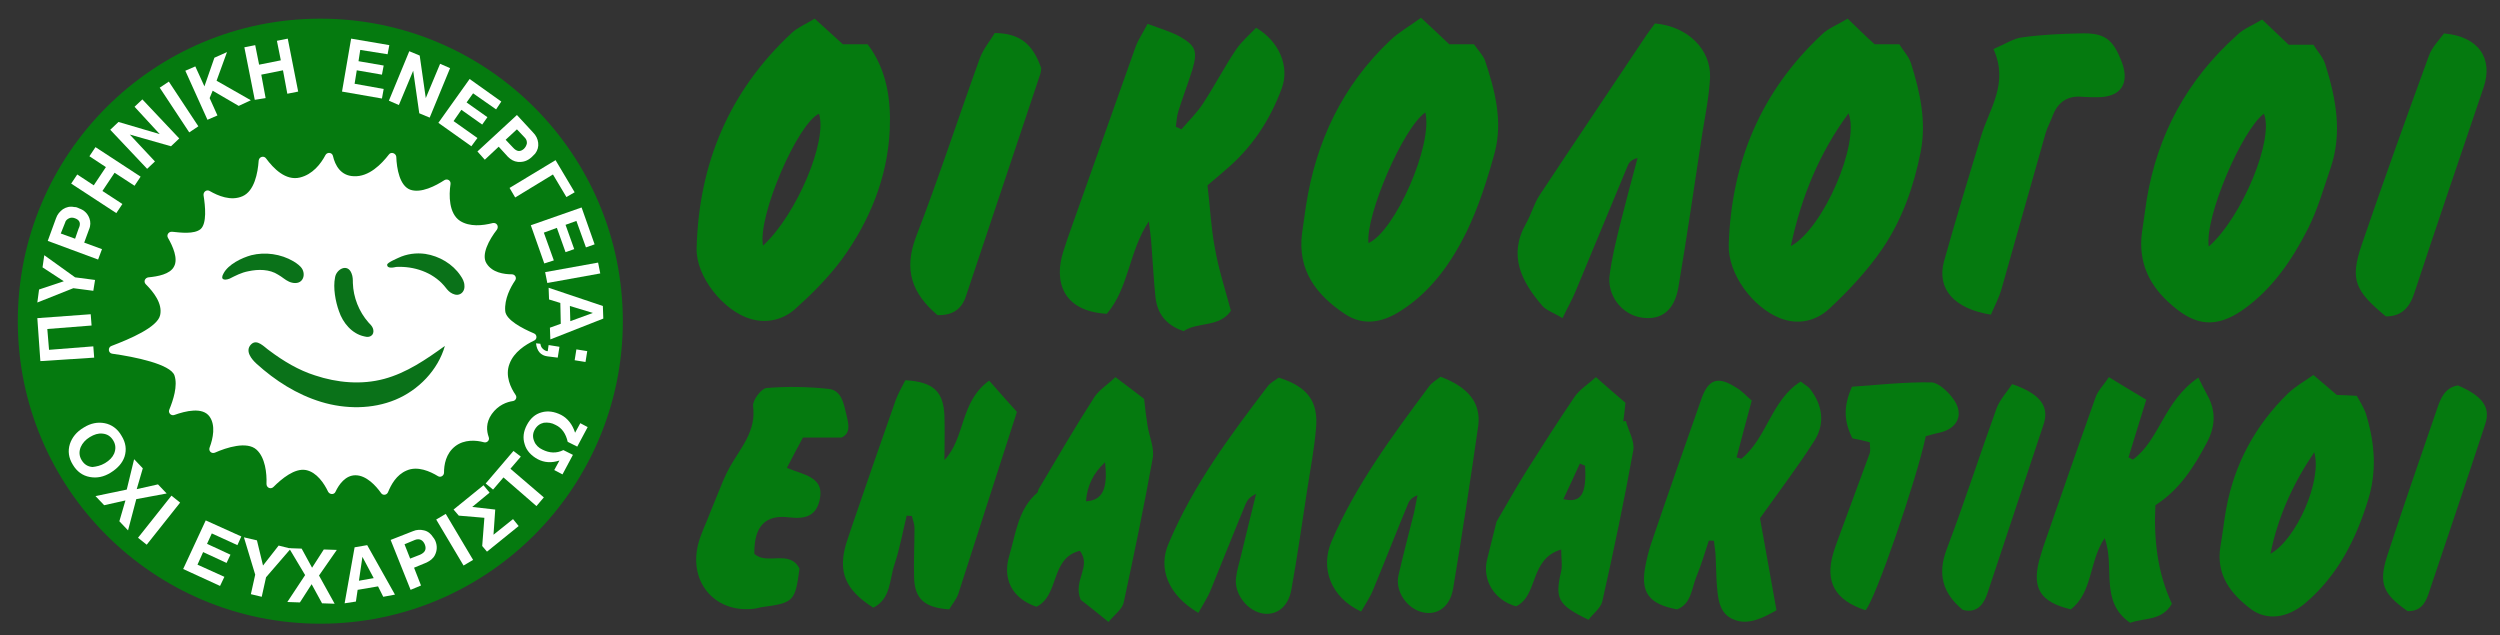 <?xml version="1.0" encoding="UTF-8"?> <svg xmlns="http://www.w3.org/2000/svg" xmlns:xlink="http://www.w3.org/1999/xlink" version="1.1" id="Layer_1" x="0px" y="0px" viewBox="0 0 576 146.3" style="enable-background:new 0 0 576 146.3;" xml:space="preserve"><rect x="0" y="0" width="576" height="146.3" fill="#333333" stroke="none"/> <style type="text/css"> .st0{fill:#057A0F;} .st1{fill:#FFFFFF;} .st2{fill:#0A7219;} </style> <circle class="st0" cx="73.8" cy="74" r="69.7"></circle> <path id="_81651040" class="st1" d="M46.2,52.8c1.5-1.3,1.1-5.3,0.7-7.8c-0.1-0.8,0.7-1.4,1.4-1c1.9,1.1,4.9,2.4,7.6,1.2 c2.7-1.2,3.5-5.3,3.7-8.2c0.1-0.9,1.2-1.2,1.7-0.5c1.7,2.3,4.5,5.2,7.8,4.4c2.9-0.7,4.8-3.1,5.9-5.2c0.4-0.7,1.5-0.6,1.7,0.2 c0.5,2.2,1.8,4.6,4.8,4.7c3.5,0.2,6.4-2.8,8.1-5c0.5-0.7,1.6-0.3,1.7,0.5c0.1,2.8,0.8,6.7,3.2,7.6c2.5,0.9,5.9-0.9,7.9-2.2 c0.7-0.4,1.5,0.1,1.4,0.9c-0.4,2.6-0.4,6.8,2.2,8.5c2.2,1.4,5.2,1.1,7.5,0.5c0.9-0.2,1.5,0.7,1,1.5c-1.8,2.3-3.7,5.8-2.4,7.8 c1.3,2.1,4,2.5,5.8,2.5c0.8,0,1.2,0.8,0.8,1.4c-1.1,1.6-2.5,4.3-2.3,7c0.1,2.1,4,4.1,6.6,5.2c0.8,0.3,0.8,1.4,0,1.7 c-1.9,0.9-4.6,2.6-5.6,5.3c-1.1,2.8,0.3,5.6,1.4,7.2c0.4,0.6,0,1.3-0.6,1.4c-1.4,0.2-3.4,0.9-4.9,3c-1.4,2-1.2,3.9-0.7,5.3 c0.3,0.7-0.4,1.4-1.1,1.2c-1.8-0.5-4.5-0.7-6.6,0.9c-2.2,1.7-2.6,4.3-2.6,6.1c0,0.7-0.8,1.2-1.4,0.8c-1.8-1.1-4.7-2.4-7.2-1.3 c-2.4,1-3.6,3.3-4.3,5c-0.3,0.7-1.2,0.8-1.6,0.2c-1.2-1.7-3.4-4.1-5.9-4.1c-2.3,0-3.8,2.1-4.6,3.8c-0.3,0.7-1.3,0.7-1.7,0 c-0.9-1.9-2.6-4.5-5.1-5c-2.6-0.5-5.6,2-7.5,3.9c-0.6,0.6-1.6,0.2-1.6-0.7c0.1-2.5-0.3-6.1-2.3-7.9c-2.2-2-6.9-0.5-9.6,0.7 c-0.8,0.3-1.5-0.4-1.2-1.2c0.8-2.1,1.4-5.1,0-7.1c-1.6-2.3-5.6-1.3-8.1-0.4c-0.8,0.3-1.5-0.5-1.2-1.2c0.9-2.2,2-5.5,1.2-7.9 c-0.9-2.6-9.2-4.3-14.3-5c-1-0.1-1.1-1.5-0.2-1.8c4.2-1.6,10.6-4.3,11.2-7.1c0.6-2.7-1.6-5.4-3.3-7.1c-0.6-0.6-0.2-1.5,0.6-1.6 c2.1-0.2,5-0.7,5.9-2.5c1-1.8-0.3-4.7-1.4-6.6c-0.4-0.7,0.2-1.5,1-1.4C41.6,53.6,44.7,54,46.2,52.8L46.2,52.8z"></path> <g> <g> <path class="st0" d="M533,10.3c-2.5,0-4,0-5.7,0c-1.9-1.8-3.8-3.6-6.1-5.8c-2.1,1.3-4.3,2.1-5.8,3.6C504,18.3,497.1,30.9,494.6,46 c-0.4,2.5-0.7,5.1-1.1,7.6c-0.9,7,1.8,12.4,7,16.8c5.4,4.7,10.1,5.2,16.1,1.1c6.9-4.8,11.5-11.6,15.2-18.9c2.2-4.4,3.6-9.3,5.2-14 c2.7-8,1.2-15.9-1.2-23.6C535.3,13.2,533.9,11.8,533,10.3z M508.9,56.8c-1-6.7,7.6-26.8,12.7-30.6C524,31.9,516.7,49.9,508.9,56.8 z"></path> <path class="st0" d="M437.6,10.2c-2.5,0-4.2,0-5.7,0c-2.1-1.9-4-3.8-6.2-5.9c-2.3,1.4-4.5,2.2-6,3.7c-14,13.1-20.8,29.4-21.4,48.4 c-0.2,6.7,5.5,14.4,11.8,16.9c4.3,1.7,8.4,0.6,11.4-2.2c4.5-4.2,8.8-8.8,12.2-13.8c4.5-6.6,7.2-14.2,8.8-22.2 c1.4-7.1-0.1-13.8-2.2-20.5C439.8,13,438.5,11.7,437.6,10.2z M425.9,26.1c2.7,6.8-5.8,26.6-13.3,30.6 C415.1,45,419.3,35.1,425.9,26.1z"></path> <path class="st0" d="M339.6,10.2c-2.3,0-4.1,0-5.7,0c-2.1-2-4-3.8-6.5-6.1c-2.6,1.9-5.1,3.3-7.1,5.2c-11,10.4-17.1,23.3-19.4,38.1 c-0.3,2.1-0.6,4.2-0.9,6.3c-1.1,8.5,3.2,14.2,9.8,18.6c4.3,2.9,8.7,2,12.8-0.6c7-4.4,11.7-11,15.3-18.3c2.8-5.8,4.8-12.1,6.5-18.3 c1.9-7.3,0-14.4-2.3-21.3C341.5,12.5,340.5,11.5,339.6,10.2z M328.4,25.9c1.8,7.5-7,27.4-13.1,30.1 C314.6,49.7,323.2,29.5,328.4,25.9z"></path> <path class="st0" d="M199.9,10.2c-2.4,0-4.1,0-5.7,0c-2.1-1.9-4.2-3.8-6.5-5.9c-2.1,1.3-3.9,2-5.3,3.3 c-14.4,13.4-21.4,30.1-21.9,49.6c-0.2,6.5,6.2,14.5,12.5,16.3c3.8,1.1,7.5,0.1,10.2-2.3c3.9-3.5,7.7-7.3,10.8-11.5 c6.4-8.8,10.5-18.9,11-29.8C205.3,23.2,204.4,16.1,199.9,10.2z M175.8,56.6c-1.3-6.8,8-28.2,12.9-30.4 C190.7,32.4,183.6,49.4,175.8,56.6z"></path> <path class="st0" d="M264.4,5.5c-1.2,2.3-2.2,3.7-2.8,5.4c-4.9,13.8-9.8,27.6-14.7,41.4c-0.7,1.9-1.3,3.7-1.9,5.6 c-2.2,6.8-0.3,13.8,10,14.4c5.1-5.9,5.1-14.5,9.7-21.3c0.2,1.8,0.5,3.7,0.6,5.5c0.3,3.9,0.5,7.8,0.9,11.8c0.4,3.8,2.2,6.5,6.5,8 c3.2-2.2,8.3-0.8,10.9-4.7c-1.4-5.2-2.9-9.8-3.7-14.5c-0.9-4.7-1.1-9.6-1.7-14.4c1.6-1.4,2.9-2.4,4.1-3.5 c6.1-5.1,10.3-11.5,13-18.8c1.9-5.1-0.6-10.9-5.9-14c-1.5,1.6-3.3,3.1-4.6,5c-2.7,4-4.9,8.3-7.6,12.4c-1.4,2.2-3.3,4-5,6 c-0.4-0.2-0.8-0.4-1.3-0.6c0.2-1.2,0.2-2.4,0.6-3.6c1-3.2,2.2-6.3,3.2-9.5c1.3-4.4,0.8-5.6-3.1-7.8C269.7,7.3,267.4,6.6,264.4,5.5 z"></path> <path class="st0" d="M381.3,5.4c-0.5,0.7-1.2,1.6-1.9,2.6c-8.2,12.3-16.5,24.6-24.7,37c-1.3,2-1.9,4.4-3.1,6.5 c-4.2,7.4-1,13.4,3.7,18.9c0.9,1.1,2.6,1.6,4.7,2.9c1.2-2.5,2.3-4.4,3.1-6.4c4-9.6,8-19.3,12-28.9c0.3-0.7,1-1.3,2.2-1.6 c-1.4,5.2-2.8,10.4-4.1,15.6c-0.9,3.7-1.8,7.3-2.3,11.1c-0.8,4.9,2.8,9.5,7.5,10.1c4.4,0.6,7.4-1.7,8.3-7 c2-11.8,3.7-23.6,5.5-35.4c0.7-4.3,1.6-8.7,1.8-13C394.2,11.5,389,6.1,381.3,5.4z"></path> <path class="st0" d="M543,91.2c-2.1-0.1-3.4-0.2-4.6-0.2c-1.7-1.5-3.3-2.8-5.4-4.6c-2,1.4-4.1,2.6-5.8,4.2 c-7.6,7.4-12.4,16.3-14.3,26.7c-0.5,2.8-0.8,5.7-1.3,8.5c-1.1,6.6,2.3,11,7.1,14.6c3.6,2.6,8.3,2.1,12.5-1.5 c7.4-6.3,11.6-14.6,14.4-23.7c2-6.4,1.6-12.8-0.3-19.2C544.9,94.3,543.9,92.8,543,91.2z M533.2,104.2c1.9,6.4-4.1,20.1-10.1,23.4 C524.9,118.8,528.4,111.3,533.2,104.2z"></path> <path class="st0" d="M494.5,92.1c-2.8-1.7-5.4-3.2-8.6-5.2c-1.3,1.9-2.6,3.2-3.1,4.7c-4.1,11.5-8.1,23.1-12.1,34.6 c-0.3,1-0.6,2-0.9,3c-1.6,6.4,0.3,9.5,7.3,11.2c5.1-3.9,4.2-11.1,7.8-16.4c2.5,6.5-1.3,14.6,5.9,19.5c3.3-1.2,7.3-0.4,9.6-4.4 c-3.3-7.1-4.2-14.7-3.8-22.7c5.5-3.5,8.9-8.8,11.9-14.5c1.9-3.6,2.1-7.2,0.1-10.8c-0.7-1.3-1.4-2.7-2.1-4.1 c-8,5.4-8.9,14.4-15.1,18.9c-0.3-0.2-0.7-0.4-1-0.5C491.6,101.4,492.9,97.3,494.5,92.1z"></path> <path class="st0" d="M394.9,124.6c0.1,1.3,0.4,2.6,0.4,3.9c0.1,1.8,0.1,3.6,0.2,5.4c0.3,3.5,0.3,7.5,4.1,8.9 c3.3,1.3,6.7-0.5,9.7-2.2c-1.4-7.9-2.8-15.6-3.8-21.2c5-7,9-12.3,12.5-17.8c2.5-3.9,2-8.1-0.9-11.9c-0.4-0.6-1.1-0.9-2.2-1.8 c-6.8,4.2-7.8,13.1-13.7,17.8c-0.4-0.1-0.7-0.2-1.1-0.3c1.1-4.3,2.3-8.6,3.5-13.1c-1.3-1.1-2.3-2.3-3.6-3 c-4.3-2.8-6.5-1.9-8.1,2.9c-3.9,11.1-7.8,22.2-11.6,33.4c-0.5,1.6-0.9,3.2-1.2,4.8c-1.2,6.1,0.8,8.8,7.3,10 c3.3-1.3,3.3-4.7,4.4-7.4c1.1-2.7,2-5.6,2.9-8.4C394,124.5,394.4,124.6,394.9,124.6z"></path> <path class="st0" d="M234.3,94.9c-1.5-1.7-3.9-4.3-6.4-7.2c-6.8,4.9-5.4,13.1-10.3,18.3c0-3.4,0.1-6.7,0-10.1 c-0.2-5.7-2.5-7.9-9-8.3c-0.7,1.4-1.6,2.9-2.2,4.5c-3.4,9.7-6.8,19.4-10.1,29.1c-0.4,1.3-0.9,2.6-1.3,3.9 c-2,6.6-0.3,10.8,6.2,14.9c4.1-2,3.7-6.5,4.9-10c1.2-3.6,1.9-7.5,2.8-11.2c0.4,0,0.8,0.1,1.2,0.1c0.2,0.9,0.6,1.8,0.6,2.7 c0,3.8-0.2,7.6-0.1,11.3c0.1,5,2.3,7.1,8.1,7.5c0.6-1.1,1.6-2.2,2.1-3.6C225.1,123.5,229.4,110,234.3,94.9z"></path> <path class="st0" d="M331.9,86.8c-1,0.8-2.1,1.4-2.7,2.3c-8.4,11.3-16.8,22.6-22.4,35.6c-2.7,6.3-0.1,13,6.8,16.2 c0.9-1.6,2.1-3.3,2.8-5.1c2.7-6.5,5.3-13.2,8-19.7c0.3-0.8,0.9-1.5,2.2-2c-0.3,1.3-0.5,2.7-0.8,4c-1.2,4.8-2.5,9.7-3.6,14.5 c-0.8,3.7,2,7.7,5.7,8.5c3.3,0.7,6.2-1.3,6.9-5.5c2.1-12.5,4-25.1,5.8-37.6C341.2,92.8,338.3,89.2,331.9,86.8z"></path> <path class="st0" d="M276.1,141.2c1.1-2,2.2-3.6,2.9-5.4c2.7-6.6,5.3-13.2,8-19.7c0.4-0.9,1-1.7,2.4-2.3 c-1.1,4.6-2.3,9.2-3.4,13.9c-0.4,1.8-1,3.5-1.2,5.3c-0.6,3.8,2.7,8,6.5,8.4c3,0.3,5.5-1.7,6.2-5.4c1.4-7.7,2.5-15.5,3.7-23.3 c0.7-4.6,1.6-9.2,2-13.9c0.6-6.3-1.9-9.7-8.6-11.8c-0.7,0.6-1.9,1.1-2.6,2.1c-8.6,11.3-17.1,22.7-22.7,36 C266.7,130.9,269.1,137.1,276.1,141.2z"></path> <path class="st0" d="M238.8,139.8c5.4-2.7,3.1-11.2,10-12.9c2.8,3.7-1.7,6.8,0.2,11.3c1.3,1,3.6,2.8,6.4,5.1 c1.5-1.8,3.2-3,3.5-4.5c2.4-11.1,4.7-22.2,6.7-33.3c0.4-2.3-0.8-4.9-1.2-7.4c-0.3-1.8-0.5-3.5-0.8-6.2c-1.7-1.3-3.9-3-6.6-5 c-1.8,1.7-3.7,2.9-4.8,4.5c-4.5,7-8.7,14.2-12.9,21.3c-0.2,0.3-0.1,0.7-0.3,0.8c-4.4,3.8-4.9,9.2-6.4,14.3 C230.9,133.2,233,137.8,238.8,139.8z M254.6,106.5c0.7,6.2-0.6,8.8-4.4,9C250.5,112,251.8,109.1,254.6,106.5z"></path> <path class="st0" d="M374,97.1c0.2-1.2,0.3-2.4,0.5-4.3c-2-1.7-4.2-3.6-6.8-5.9c-1.9,1.7-3.7,2.8-4.9,4.5 c-3.8,5.6-7.5,11.4-11.1,17.1c-2.3,3.7-4.4,7.4-6.9,11.7c-0.6,2.4-1.4,5.6-2.2,8.8c-1.1,4.7,1.7,9.3,6.7,10.7 c5.2-2.5,3-10.9,10.4-13.1c0,2.1,0.3,3.6,0,5c-1.5,6.3-0.8,7.8,6.3,11.2c1-1.4,2.9-2.7,3.2-4.4c2.6-11.5,5-23,7.1-34.6 c0.4-2.1-1.1-4.5-1.7-6.8C374.4,97,374.2,97.1,374,97.1z M364,106.8c0.4,0.2,0.8,0.3,1.2,0.5c0.4,6.5-0.9,8.7-5,7.7 C361.5,112.2,362.8,109.5,364,106.8z"></path> <path class="st0" d="M459.3,11.3c3.6,8-1,13.8-2.9,20.2c-2.9,9.5-5.8,19.1-8.5,28.7c-1.7,6.3,2.2,10.9,10.8,12.3 c0.8-1.9,1.9-3.9,2.5-6.1c3.4-11.9,6.7-23.8,10.1-35.7c0.4-1.4,1.2-2.8,1.7-4.2c1.2-3,3.4-4.5,6.7-4.2c1.2,0.1,2.4,0.1,3.6,0.1 c5.3,0,7.4-3.1,5.6-8c-2.1-5.5-4-6.9-9.8-6.7c-4.4,0.1-8.8,0.3-13.1,0.9C464,8.8,462.1,10.1,459.3,11.3z"></path> <path class="st0" d="M184.2,131c-2.3-4.5-7.5-0.7-10.4-3.4c-0.1-6.3,2.5-9.1,8-8.4c4.1,0.5,6.2-0.6,7-3.8c0.8-3.4-0.4-5.1-4.5-6.5 c-0.7-0.2-1.4-0.5-3-1.1c1.3-2.5,2.5-4.8,3.7-7c3.1,0,5.8,0,8.9,0c2.2-1,1.6-3.2,1.1-5.3c-0.6-2.5-1.1-5.6-4.1-5.9 c-4.7-0.5-9.6-0.6-14.3-0.2c-1.2,0.1-3.2,2.8-3.1,4.1c0.8,5.8-2.8,9.6-5.3,14c-1.2,2.1-2.1,4.5-3,6.7c-0.6,1.4-1.1,2.8-1.7,4.2 c-0.9,2.4-2.1,4.7-2.7,7.2c-2.1,8.9,4.3,15.9,13.3,14.6c0.4-0.1,0.9-0.2,1.3-0.3C182.9,138.9,183.2,138.6,184.2,131z"></path> <path class="st0" d="M563.1,7.7c-1.1,1.5-2.8,3.2-3.5,5.2c-5.3,14.5-10.5,29-15.5,43.6c-2.7,8-1.5,10.5,5.6,16.4 c3.6,0,5.5-2,6.6-5.5c5.2-15.8,10.6-31.5,15.9-47.2C574.5,13.5,571.1,8.4,563.1,7.7z"></path> <path class="st0" d="M216,72.6c3.4,0.1,5.6-1.3,6.6-4.5c5.7-17,11.4-34.1,17.1-51.1c0.1-0.4,0.2-0.9,0.2-1.3c-2-5.7-5-8-10.7-8.1 c-1,1.7-2.6,3.6-3.4,5.7c-5,13.8-9.5,27.7-14.8,41.4C208.2,62.2,210.1,67.6,216,72.6z"></path> <path class="st0" d="M429.8,140.6c2.2-2.2,11.8-30.1,13.9-40.1c0.9-0.2,2-0.6,3.1-0.8c4.2-0.9,5.8-4.2,3.3-7.7 c-1.2-1.7-3.4-3.8-5.1-3.9c-6.3-0.1-12.5,0.6-18.3,1c-2,4.5-1.9,7.9,0.1,11.9c1.2,0.2,2.4,0.5,4,0.9c0,0.8,0.2,1.8,0,2.5 c-2.2,6-4.4,11.9-6.6,17.9c-0.6,1.7-1.3,3.4-1.8,5.1C420.4,134.1,422.8,138.3,429.8,140.6z"></path> <path class="st0" d="M554.7,140.8c2.7,0.1,4-1.5,4.8-3.9c4.4-13.1,8.8-26.1,13.1-39.2c1.3-3.9-0.7-6.5-6.3-8.9c-3,0.5-4,3-4.8,5.4 c-3.9,11.3-7.8,22.6-11.5,33.9C548,134.4,549,136.8,554.7,140.8z"></path> <path class="st0" d="M463.6,88.5c-1.1,1.7-2.8,3.5-3.6,5.6c-3.9,10.8-7.4,21.7-11.5,32.5c-2.1,5.6-1,10,3.7,13.9 c2.8,0.8,4.6-0.7,5.6-3.5c4.3-13,8.7-26.1,13-39.1C472.3,93.6,470,90.7,463.6,88.5z"></path> </g> </g> <g> <path class="st2" d="M57.2,62.5c2.3-0.5,4.9-0.5,6.9,0.8c0.9,0.5,1.6,1.2,2.5,1.6s2.1,0.5,2.8-0.2c0.7-0.7,0.7-1.8,0.3-2.6 c-0.4-0.8-1.3-1.4-2.1-1.9c-2.9-1.7-6.5-2.2-9.7-1.4c-2.2,0.6-5.3,2.1-6.4,4.2c-0.8,1.4,0.1,1.7,1.4,1.2 C54.3,63.5,55.6,62.8,57.2,62.5z"></path> <path class="st2" d="M78.1,71.7c0.9,2.7,3,5.2,5.8,5.8c0.7,0.2,1.4,0.2,1.9-0.4c0.3-0.4,0.3-1,0.1-1.5c-0.2-0.5-0.6-0.9-1-1.3 c-2.2-2.5-3.5-5.8-3.6-9.1c0-0.7,0-1.5-0.3-2.2c-0.9-2.4-3.5-1-3.8,0.9C76.7,66.3,77.3,69.5,78.1,71.7z"></path> <path class="st2" d="M102.3,65.8c0.5,0.6,0.9,1.2,1.5,1.6c0.6,0.4,1.4,0.7,2.1,0.4c0.8-0.3,1.2-1.2,1.1-2c0-0.8-0.4-1.6-0.9-2.3 c-1.8-2.7-4.9-4.5-8.1-5c-2.1-0.3-4.3,0-6.2,0.9c-0.4,0.2-2.6,1.1-2.6,1.6c0,1,1.6,0.6,2.1,0.5C95.4,61.3,99.6,62.7,102.3,65.8z"></path> <path class="st2" d="M72.6,86.5c5.1,1.7,10.7,2.2,15.9,0.8c5.2-1.4,9.7-4.5,14-7.6c-1.6,5.6-6.1,10.2-11.4,12.4S79.6,94.3,74,92.6 c-5.6-1.7-10.6-4.9-14.9-8.8c-1.1-1-2.7-2.9-1.3-4.4c1.4-1.5,3.1,0.6,4.3,1.4C65.3,83.2,68.8,85.3,72.6,86.5z"></path> </g> <g> <g> <g> <path class="st1" d="M25.5,108.9c-1.6,1-3.2,1.3-4.8,1c-1.7-0.3-3-1.3-3.9-2.8c-1-1.6-1.2-3.2-0.7-4.8c0.5-1.5,1.5-2.8,3.2-3.8 c1.6-1,3.2-1.3,4.8-1c1.6,0.3,3,1.3,3.9,2.9c1,1.6,1.2,3.2,0.7,4.8C28.2,106.7,27.1,107.9,25.5,108.9z M24.2,106.7 c1-0.6,1.7-1.3,2.1-2.2c0.4-1,0.4-2-0.2-3c-0.6-1-1.4-1.5-2.5-1.6c-1-0.1-1.9,0.2-2.9,0.8c-1,0.6-1.7,1.4-2.1,2.3 c-0.4,1-0.4,2,0.2,3c0.6,1,1.4,1.5,2.5,1.6C22.2,107.5,23.2,107.3,24.2,106.7z"></path> <path class="st1" d="M29.5,122.2l-2-2.1l1.4-4.8l-4.9,1.1l-2-2.1l7.2-1.5l1.7-7l2,2.1l-1.4,4.8l4.9-1.1l2,2.1l-7,1.3L29.5,122.2z "></path> <path class="st1" d="M33.8,125.5l-2-1.6l7.7-9.7l2,1.6L33.8,125.5z"></path> <path class="st1" d="M50.7,135l-8.5-3.9l5.2-11.2l8.2,3.7l-0.9,2l-5.9-2.7l-1.1,2.4l5.4,2.5l-0.9,1.9l-5.4-2.5l-1.3,2.9l6.2,2.8 L50.7,135z"></path> <path class="st1" d="M67,126.4l-5.7,6.6l-1,4.5l-2.5-0.6l1-4.5l-2.6-8.6l3,0.7l1.4,5.8l3.6-4.6L67,126.4z"></path> <path class="st1" d="M77.1,139.1l-2.9-0.1l-2.4-4.4l-2.7,4.2l-2.9-0.1l4.1-6.2l-3.7-6.2l2.9,0.1l2.4,4.4l2.7-4.2l3,0.1l-4.1,5.9 L77.1,139.1z"></path> <path class="st1" d="M91,137l-2.7,0.5l-1.2-2.4l-4.7,0.8l-0.4,2.7l-2.6,0.4l2.3-12.9l2.9-0.5L91,137z M86.1,133.2l-2.6-4.9 l-0.8,5.5L86.1,133.2z"></path> <path class="st1" d="M100.2,124.4l0.1,0.2c0.5,1.2,0.4,2.3-0.1,3.3c-0.4,0.8-1.1,1.3-1.9,1.7l-2.9,1.2l1.6,4.1l-2.4,1l-4.6-11.5 l5.1-2c0.9-0.4,1.8-0.4,2.6-0.2c0.9,0.2,1.6,0.8,2.1,1.6C99.9,123.9,100.1,124.2,100.2,124.4z M97.9,125.5 c-0.2-0.5-0.5-0.9-0.9-1.1c-0.4-0.2-0.9-0.2-1.4,0l-2.4,1l1.3,3.3l2.3-0.9C97.9,127.3,98.3,126.6,97.9,125.5z"></path> <path class="st1" d="M109,129l-2.2,1.3l-6.3-10.6l2.2-1.3L109,129z"></path> <path class="st1" d="M119.5,121.2l-7.3,5.9l-1.1-1.3l0.5-6.5l-5.9-0.5l-1.2-1.4l6.9-5.6l1.4,1.7l-4,3.3l5.3,0.6l-0.4,5.8l4.5-3.6 L119.5,121.2z"></path> <path class="st1" d="M120,105.2l-2.4,2.8l7.7,6.6l-1.7,2L116,110l-2.4,2.8l-1.7-1.4l6.4-7.5L120,105.2z"></path> <path class="st1" d="M135.4,98.4l-2.4,4.5l-2.2-1.1c-0.4-1.8-1.3-3.2-2.8-3.9c-0.9-0.5-1.8-0.6-2.7-0.5c-0.9,0.2-1.6,0.7-2.1,1.6 c-0.5,0.9-0.5,1.8-0.1,2.7c0.3,0.8,1,1.5,1.9,1.9c1.6,0.8,3.2,0.9,4.8,0.1l2.2,1.1l-2.4,4.5l-1.9-1l1.2-2.2 c-1.8,0.6-3.5,0.5-5-0.3c-1.5-0.8-2.6-2-3-3.4c-0.5-1.5-0.3-3,0.5-4.5c0.8-1.5,1.9-2.5,3.4-2.9c1.4-0.4,2.9-0.2,4.5,0.6 c1.5,0.8,2.6,2.2,3.2,4.1l1.2-2.2L135.4,98.4z"></path> </g> </g> <g> <path class="st1" d="M88,22.7l-9.2-1.6l2.1-12.2l8.8,1.5l-0.4,2.1L83,11.5l-0.4,2.6l5.8,1l-0.4,2.1l-5.8-1l-0.5,3.1l6.7,1.2 L88,22.7z"></path> <path class="st1" d="M99,27.1l-2.4-1l-1.4-9.8l-3.3,7.9l-2.3-1l4.7-11.4l2.4,1l1.4,9.8l3.3-7.9l2.3,1L99,27.1z"></path> <path class="st1" d="M108.6,33.7l-7.6-5.4l7.2-10.1l7.3,5.2l-1.2,1.8l-5.3-3.7l-1.5,2.1l4.8,3.4l-1.2,1.7l-4.8-3.4l-1.8,2.6 l5.5,3.9L108.6,33.7z"></path> <path class="st1" d="M122.6,36.1l-0.1,0.1c-1,0.9-2,1.2-3.2,1.1c-0.9-0.1-1.6-0.5-2.3-1.2l-2.1-2.3l-3.2,3l-1.7-1.9l9.1-8.4l3.7,4 c0.7,0.7,1.1,1.5,1.2,2.4c0.1,0.9-0.1,1.7-0.7,2.5C123,35.7,122.8,35.9,122.6,36.1z M120.7,34.3c0.4-0.4,0.6-0.8,0.7-1.3 c0-0.5-0.1-0.9-0.5-1.3l-1.8-1.9l-2.6,2.4l1.7,1.8C119.1,35,119.9,35,120.7,34.3z"></path> <path class="st1" d="M130.5,45.4l-3.1-5.2l-8.7,5.3l-1.3-2.2l10.6-6.4l4.4,7.4L130.5,45.4z"></path> <path class="st1" d="M125.4,60.7l-3.1-8.8l11.7-4.1l3,8.5l-2,0.7l-2.2-6.1l-2.5,0.9l2,5.6l-2,0.7l-2-5.6l-3,1.1l2.3,6.4 L125.4,60.7z"></path> <path class="st1" d="M126.1,65.2l-0.5-2.5l12.2-2.2l0.5,2.5L126.1,65.2z"></path> <path class="st1" d="M126.8,78.2l-0.1-2.7l2.5-0.9l-0.1-4.8l-2.6-0.8l-0.1-2.7l12.5,4.2l0.1,2.9L126.8,78.2z M131.4,74l5.2-1.9 l-5.3-1.6L131.4,74z"></path> <path class="st1" d="M126.1,82.1c-1.5-0.2-2.4-1.2-2.6-3l1,0.1c0.1,0.5,0.2,0.8,0.5,1.1c0.3,0.3,0.6,0.5,1,0.6l0.2,0l0.2-1.4 l2.5,0.4l-0.4,2.5L126.1,82.1z M132.4,83l0.4-2.5l2.5,0.4l-0.4,2.5L132.4,83z"></path> </g> <g> <path class="st1" d="M20.9,72.4l0.2,2.6l-10.2,0.8l0.4,4.8l10.2-0.8l0.2,2.6L9.3,83.2l-0.7-9.9L20.9,72.4z"></path> <path class="st1" d="M10.2,58.8l7.1,5.1l4.6,0.6l-0.4,2.5l-4.6-0.6l-8.3,3.3l0.4-3l5.7-1.9l-4.9-3.2L10.2,58.8z"></path> <path class="st1" d="M18,47.9l0.2,0.1c1.2,0.4,2,1.2,2.4,2.3c0.3,0.8,0.3,1.7-0.1,2.6l-1.1,3l4.1,1.5l-0.9,2.4l-11.6-4.3l1.9-5.2 c0.3-0.9,0.9-1.6,1.6-2.1c0.8-0.5,1.6-0.7,2.6-0.5C17.5,47.7,17.8,47.8,18,47.9z M17.3,50.3c-0.5-0.2-1-0.2-1.4,0 c-0.4,0.2-0.8,0.5-0.9,1L14,53.8l3.3,1.2l0.8-2.3C18.7,51.5,18.4,50.7,17.3,50.3z"></path> <path class="st1" d="M32.4,40.7L31,42.8l-4.6-3l-2.8,4.2l4.6,3l-1.4,2.1l-10.4-6.8l1.4-2.1l3.8,2.5l2.8-4.2l-3.8-2.5l1.4-2.1 L32.4,40.7z"></path> <path class="st1" d="M41.3,31.9l-1.9,1.8L29.9,31l5.8,6.2l-1.8,1.7l-8.5-9l1.9-1.8l9.5,2.8L31,24.6l1.8-1.7L41.3,31.9z"></path> <path class="st1" d="M45.7,29.1l-2.1,1.4l-6.8-10.3l2.1-1.4L45.7,29.1z"></path> <path class="st1" d="M57.8,23.1L55,24.4l-6-3.5l-0.7,1.7l1.8,4l-2.3,1l-5.1-11.3l2.3-1l2.1,4.6l2.3-6.6l2.9-1.3l-2.4,6.6 L57.8,23.1z"></path> <path class="st1" d="M68.7,21.1l-2.5,0.5l-1-5.4l-5,1l1,5.4L58.7,23l-2.4-12.1l2.5-0.5l0.9,4.5l5-1l-0.9-4.5l2.5-0.5L68.7,21.1z"></path> </g> </g> </svg> 